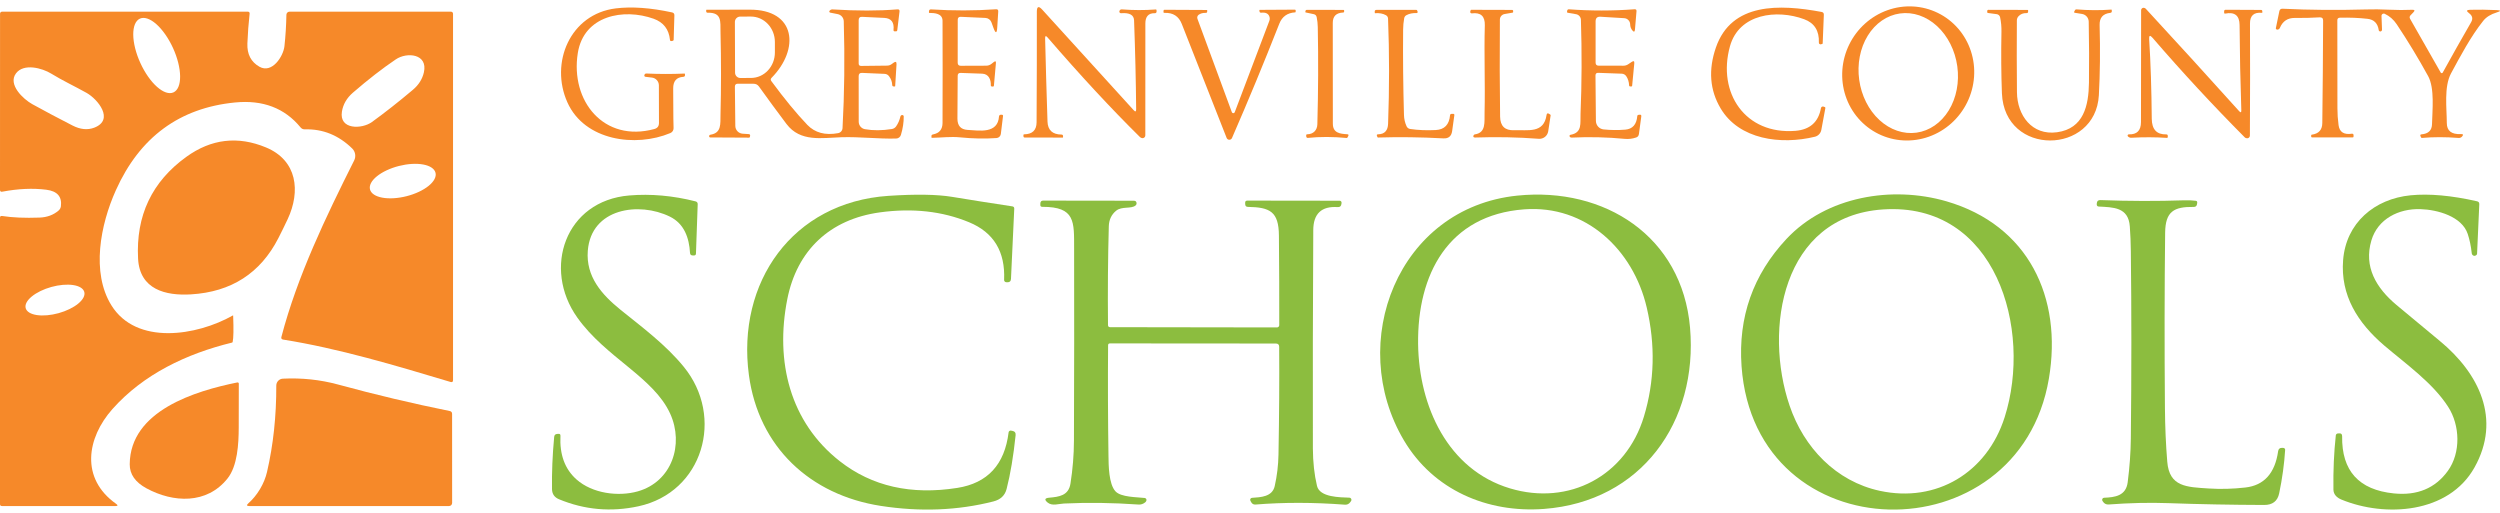 <svg width="224" height="46" viewBox="0 0 224 46" fill="none" xmlns="http://www.w3.org/2000/svg">
<path d="M59.044 11.02L59.036 7.649C59.036 7.478 58.974 7.313 58.86 7.185C58.747 7.056 58.59 6.974 58.42 6.952L57.849 6.884C57.755 6.871 57.717 6.819 57.735 6.728C57.745 6.68 57.772 6.642 57.815 6.614C57.845 6.594 57.878 6.585 57.914 6.587C59.053 6.64 60.193 6.642 61.334 6.591C61.343 6.591 61.352 6.595 61.358 6.601C61.365 6.607 61.368 6.616 61.368 6.625L61.376 6.72C61.378 6.822 61.329 6.876 61.227 6.884C60.614 6.919 60.311 7.268 60.318 7.93C60.337 9.125 60.314 10.312 60.352 11.48C60.355 11.573 60.328 11.665 60.278 11.744C60.227 11.822 60.153 11.884 60.067 11.921C56.947 13.23 52.382 12.61 50.841 9.178C49.247 5.636 51.077 1.253 55.178 0.751C56.609 0.576 58.289 0.696 60.219 1.112C60.361 1.143 60.43 1.232 60.425 1.379L60.36 3.566C60.359 3.587 60.351 3.607 60.338 3.623C60.325 3.639 60.307 3.65 60.288 3.654L60.185 3.677C60.091 3.699 60.039 3.663 60.029 3.566C59.933 2.623 59.444 1.994 58.564 1.679C55.878 0.717 52.313 1.382 51.773 4.742C51.081 9.06 54.12 12.789 58.629 11.56C58.905 11.486 59.044 11.306 59.044 11.02Z" fill="#F68929"/>
<path d="M93.643 3.44C93.701 5.875 93.772 8.357 93.856 10.886C93.881 11.659 94.299 12.05 95.111 12.057C95.202 12.06 95.248 12.107 95.248 12.198V12.293C95.248 12.316 95.237 12.328 95.214 12.328L91.801 12.32C91.788 12.32 91.775 12.317 91.763 12.312C91.751 12.307 91.74 12.299 91.731 12.29C91.722 12.28 91.715 12.269 91.71 12.257C91.705 12.244 91.702 12.231 91.702 12.217L91.698 12.103C91.698 12.057 91.721 12.035 91.767 12.035C92.502 12.024 92.873 11.667 92.878 10.962C92.898 7.406 92.906 4.103 92.901 1.054C92.901 0.57 93.063 0.508 93.388 0.868L101.575 9.87C101.727 10.04 101.802 10.011 101.8 9.782C101.777 7.228 101.715 4.576 101.613 1.827C101.595 1.337 101.207 1.123 100.449 1.184C100.425 1.186 100.4 1.182 100.378 1.172C100.356 1.162 100.336 1.147 100.321 1.128C100.307 1.108 100.297 1.086 100.293 1.061C100.29 1.037 100.292 1.013 100.301 0.99C100.336 0.881 100.412 0.831 100.529 0.841C101.538 0.92 102.543 0.923 103.542 0.849C103.598 0.844 103.626 0.869 103.626 0.925L103.63 1.032C103.631 1.052 103.628 1.072 103.62 1.091C103.613 1.11 103.602 1.127 103.588 1.142C103.573 1.156 103.556 1.167 103.537 1.175C103.518 1.182 103.498 1.185 103.477 1.184C102.876 1.161 102.625 1.522 102.625 2.093C102.618 5.337 102.616 8.684 102.621 12.133C102.621 12.169 102.614 12.205 102.598 12.238C102.583 12.27 102.561 12.299 102.533 12.322C102.506 12.346 102.474 12.363 102.439 12.372C102.404 12.381 102.368 12.383 102.332 12.377C102.259 12.364 102.193 12.33 102.134 12.274C99.575 9.751 96.818 6.778 93.863 3.356C93.711 3.179 93.638 3.207 93.643 3.44Z" fill="#F68929"/>
<path d="M161.658 1.724C159.216 0.815 155.818 1.214 155.004 4.148C153.843 8.341 156.393 12.084 160.871 11.723C162.172 11.616 162.934 10.937 163.157 9.684C163.162 9.659 163.172 9.636 163.186 9.615C163.201 9.595 163.219 9.578 163.241 9.565C163.263 9.552 163.287 9.544 163.312 9.542C163.337 9.539 163.362 9.542 163.385 9.55L163.481 9.585C163.539 9.602 163.562 9.642 163.549 9.703L163.191 11.639C163.164 11.787 163.095 11.923 162.992 12.031C162.89 12.14 162.758 12.217 162.613 12.252C159.562 12.994 155.826 12.51 154.167 9.71C153.195 8.074 153.055 6.257 153.745 4.258C155.141 0.21 159.459 0.37 163.214 1.07C163.354 1.095 163.421 1.179 163.416 1.321L163.313 3.878C163.313 3.908 163.298 3.928 163.267 3.939L163.153 3.969C163.131 3.974 163.108 3.974 163.086 3.97C163.064 3.965 163.043 3.955 163.025 3.941C163.007 3.927 162.993 3.909 162.984 3.889C162.974 3.869 162.97 3.847 162.971 3.824C163.014 2.764 162.576 2.064 161.658 1.724Z" fill="#F68929"/>
<path d="M168.319 12.002C167.625 11.662 167.006 11.185 166.498 10.598C165.991 10.012 165.604 9.327 165.359 8.583C165.115 7.839 165.019 7.051 165.075 6.263C165.132 5.475 165.341 4.703 165.69 3.991C166.394 2.553 167.627 1.446 169.116 0.915C170.605 0.384 172.23 0.471 173.631 1.158C174.326 1.498 174.944 1.975 175.452 2.561C175.96 3.148 176.347 3.833 176.591 4.577C176.835 5.321 176.932 6.109 176.875 6.897C176.818 7.685 176.61 8.457 176.261 9.169C175.556 10.607 174.324 11.714 172.834 12.245C171.345 12.776 169.721 12.689 168.319 12.002ZM171.72 11.886C172.885 11.724 173.925 11.006 174.61 9.89C175.295 8.775 175.57 7.352 175.373 5.936C175.176 4.52 174.525 3.226 173.562 2.339C172.599 1.452 171.403 1.044 170.238 1.206C169.073 1.367 168.033 2.085 167.348 3.201C166.663 4.317 166.388 5.739 166.585 7.155C166.781 8.572 167.433 9.866 168.396 10.753C169.359 11.64 170.555 12.047 171.72 11.886Z" fill="#F68929"/>
<path d="M192.566 3.512C192.698 5.63 192.776 8.008 192.798 10.646C192.809 11.594 193.24 12.059 194.092 12.042C194.188 12.039 194.235 12.086 194.233 12.183V12.281C194.23 12.332 194.205 12.356 194.157 12.354C193.124 12.285 192.065 12.281 190.98 12.342C190.853 12.35 190.747 12.308 190.66 12.217C190.646 12.201 190.637 12.182 190.633 12.162C190.63 12.141 190.633 12.12 190.641 12.101C190.65 12.082 190.664 12.066 190.681 12.055C190.699 12.043 190.719 12.038 190.74 12.038C191.468 12.063 191.832 11.697 191.832 10.938C191.832 7.309 191.836 3.968 191.844 0.917C191.844 0.885 191.851 0.852 191.864 0.823C191.878 0.794 191.898 0.767 191.923 0.747C191.948 0.726 191.976 0.711 192.007 0.703C192.038 0.695 192.071 0.694 192.102 0.7C192.171 0.713 192.228 0.745 192.273 0.795C195.119 3.877 197.902 6.93 200.621 9.953C200.763 10.113 200.83 10.086 200.822 9.873C200.736 7.344 200.684 4.8 200.666 2.241C200.659 1.391 200.229 1.05 199.377 1.218C199.321 1.228 199.29 1.204 199.285 1.145L199.282 1.035C199.276 0.926 199.327 0.873 199.434 0.875L202.592 0.89C202.655 0.89 202.69 0.922 202.698 0.986L202.71 1.084C202.711 1.093 202.71 1.102 202.708 1.11C202.705 1.118 202.701 1.125 202.696 1.132C202.69 1.138 202.683 1.143 202.676 1.146C202.668 1.149 202.66 1.15 202.652 1.149C201.945 1.083 201.593 1.405 201.599 2.116C201.614 5.21 201.611 8.555 201.591 12.152C201.591 12.185 201.583 12.218 201.57 12.248C201.557 12.278 201.537 12.305 201.513 12.327C201.489 12.35 201.46 12.367 201.429 12.378C201.398 12.389 201.365 12.394 201.332 12.392C201.294 12.389 201.257 12.38 201.222 12.365C201.181 12.35 201.146 12.326 201.115 12.293C198.275 9.437 195.525 6.468 192.867 3.386C192.644 3.128 192.544 3.169 192.566 3.512Z" fill="#F68929"/>
<path d="M143.236 5.883L145.466 5.887C145.618 5.887 145.759 5.844 145.888 5.757L146.2 5.548C146.375 5.429 146.452 5.474 146.432 5.685L146.242 7.667C146.237 7.726 146.206 7.753 146.151 7.751L146.052 7.743C145.998 7.741 145.97 7.713 145.968 7.66C145.958 7.348 145.874 7.072 145.717 6.834C145.672 6.765 145.612 6.708 145.541 6.667C145.47 6.627 145.391 6.604 145.31 6.602L143.206 6.526C143.038 6.518 142.955 6.598 142.955 6.766L142.993 10.836C142.995 11.027 143.067 11.21 143.195 11.35C143.324 11.491 143.5 11.579 143.689 11.597C144.338 11.663 144.984 11.67 145.625 11.616C146.282 11.561 146.641 11.151 146.702 10.387C146.705 10.363 146.715 10.339 146.732 10.322C146.748 10.305 146.77 10.294 146.794 10.292L146.911 10.277C147.026 10.264 147.075 10.315 147.06 10.429L146.847 12.012C146.826 12.167 146.743 12.27 146.596 12.32C146.263 12.434 145.926 12.475 145.584 12.442C144.001 12.29 142.419 12.252 140.839 12.328C140.778 12.333 140.725 12.318 140.679 12.282C140.654 12.264 140.639 12.238 140.634 12.202C140.621 12.131 140.65 12.089 140.721 12.077C141.787 11.886 141.581 11.053 141.615 10.224C141.73 7.477 141.741 4.659 141.65 1.77C141.645 1.65 141.6 1.536 141.521 1.445C141.442 1.354 141.335 1.293 141.216 1.272L140.466 1.142C140.418 1.132 140.398 1.104 140.406 1.059L140.421 0.963C140.433 0.87 140.488 0.827 140.584 0.834C142.542 0.979 144.499 0.977 146.455 0.83C146.584 0.82 146.643 0.88 146.63 1.009L146.493 2.645C146.473 2.866 146.393 2.89 146.253 2.717C146.132 2.568 146.068 2.389 146.063 2.181C146.06 2.039 146.004 1.904 145.905 1.802C145.807 1.699 145.673 1.638 145.53 1.629L143.404 1.5C143.112 1.482 142.966 1.619 142.966 1.911V5.609C142.966 5.792 143.056 5.883 143.236 5.883Z" fill="#F68929"/>
<path d="M207.846 1.554C207.134 1.6 206.393 1.618 205.624 1.607C204.978 1.6 204.53 1.894 204.281 2.49C204.246 2.579 204.18 2.633 204.084 2.654C204.045 2.661 204.006 2.654 203.966 2.631C203.925 2.608 203.908 2.573 203.916 2.524L204.228 1.01C204.261 0.85 204.359 0.774 204.521 0.782C206.913 0.899 209.409 0.92 212.009 0.847C212.643 0.826 213.317 0.834 214.033 0.869C214.776 0.905 215.476 0.907 216.133 0.877C216.358 0.867 216.393 0.944 216.235 1.109L215.988 1.364C215.892 1.463 215.878 1.572 215.946 1.691L218.689 6.504C218.698 6.52 218.711 6.533 218.727 6.542C218.743 6.551 218.761 6.556 218.779 6.556C218.797 6.556 218.815 6.551 218.831 6.542C218.846 6.533 218.859 6.52 218.868 6.504C219.705 4.985 220.554 3.479 221.414 1.988C221.594 1.673 221.53 1.403 221.223 1.178C220.962 0.985 220.994 0.885 221.318 0.877C222.074 0.857 222.866 0.866 223.693 0.904C224.093 0.924 224.102 0.992 223.719 1.109C223.176 1.274 222.769 1.526 222.498 1.866C221.379 3.266 220.44 5.047 219.614 6.572C218.963 7.775 219.234 9.723 219.234 11.024C219.236 11.724 219.655 12.054 220.489 12.013C220.702 12.003 220.739 12.076 220.599 12.234C220.516 12.328 220.408 12.37 220.276 12.359C219.122 12.268 218.031 12.268 217.004 12.359C216.968 12.362 216.944 12.347 216.932 12.314L216.878 12.203C216.83 12.102 216.862 12.046 216.974 12.036C217.587 11.985 217.899 11.678 217.909 11.115C217.932 9.932 218.161 7.919 217.563 6.824C216.686 5.226 215.745 3.673 214.74 2.167C214.466 1.756 214.111 1.446 213.675 1.238C213.643 1.223 213.607 1.216 213.572 1.219C213.537 1.221 213.503 1.232 213.473 1.252C213.443 1.271 213.42 1.297 213.404 1.328C213.388 1.359 213.38 1.394 213.382 1.429L213.428 2.639C213.433 2.725 213.396 2.783 213.317 2.814C213.279 2.829 213.237 2.822 213.192 2.795C213.159 2.772 213.14 2.741 213.135 2.703C213.048 2.092 212.715 1.753 212.134 1.687C211.366 1.599 210.539 1.564 209.653 1.585C209.499 1.59 209.423 1.668 209.425 1.821C209.43 4.372 209.433 6.997 209.433 9.696C209.433 10.198 209.467 10.706 209.536 11.218C209.619 11.837 210.02 12.09 210.738 11.979C210.756 11.976 210.774 11.977 210.791 11.982C210.808 11.988 210.824 11.997 210.838 12.009C210.851 12.022 210.862 12.037 210.869 12.054C210.876 12.071 210.879 12.09 210.879 12.108L210.875 12.249C210.872 12.29 210.851 12.31 210.81 12.31H207.158C207.147 12.31 207.137 12.308 207.128 12.304C207.118 12.3 207.11 12.294 207.102 12.286C207.095 12.279 207.09 12.27 207.086 12.26C207.083 12.251 207.081 12.24 207.082 12.23V12.123C207.084 12.09 207.102 12.071 207.135 12.066C207.756 11.985 208.071 11.638 208.078 11.024C208.116 8 208.141 4.939 208.151 1.84C208.151 1.637 208.049 1.542 207.846 1.554Z" fill="#F68929"/>
<path d="M76.937 6.82L76.941 10.906C76.941 11.066 76.997 11.221 77.099 11.343C77.201 11.466 77.343 11.548 77.5 11.576C78.236 11.705 79.04 11.7 79.912 11.561C79.988 11.549 80.061 11.521 80.126 11.48C80.192 11.439 80.248 11.385 80.293 11.321C80.473 11.065 80.601 10.769 80.677 10.434C80.683 10.412 80.693 10.39 80.707 10.371C80.722 10.353 80.74 10.337 80.76 10.326C80.78 10.315 80.803 10.309 80.826 10.307C80.849 10.305 80.872 10.308 80.894 10.316C80.947 10.337 80.974 10.375 80.974 10.431C80.979 10.961 80.895 11.514 80.722 12.089C80.695 12.181 80.639 12.262 80.562 12.32C80.486 12.378 80.393 12.411 80.296 12.413C78.672 12.455 77.051 12.245 75.404 12.295C73.634 12.352 71.713 12.751 70.469 11.108C69.624 9.987 68.803 8.868 68.004 7.752C67.884 7.587 67.723 7.505 67.52 7.505L66.113 7.501C65.935 7.498 65.846 7.587 65.846 7.767L65.884 11.287C65.887 11.464 65.956 11.633 66.078 11.762C66.2 11.89 66.366 11.968 66.543 11.979L67.102 12.017C67.118 12.018 67.135 12.022 67.15 12.03C67.164 12.038 67.177 12.049 67.188 12.062C67.198 12.075 67.206 12.091 67.21 12.107C67.214 12.124 67.215 12.141 67.212 12.158L67.193 12.264C67.186 12.31 67.159 12.333 67.113 12.333L63.636 12.314C63.59 12.314 63.56 12.292 63.545 12.249C63.532 12.214 63.534 12.178 63.552 12.143C63.572 12.1 63.607 12.075 63.655 12.07C64.667 11.911 64.538 11.093 64.557 10.263C64.618 7.899 64.618 5.429 64.557 2.852C64.538 1.931 64.697 1.113 63.411 1.14C63.323 1.142 63.277 1.098 63.275 1.007V0.911C63.275 0.886 63.287 0.873 63.312 0.873C64.596 0.878 65.871 0.876 67.136 0.866C71.34 0.828 71.66 4.412 69.134 6.972C69.042 7.064 69.035 7.161 69.111 7.265C70.285 8.861 71.361 10.168 72.337 11.188C73.017 11.895 73.936 12.143 75.095 11.93C75.203 11.91 75.3 11.854 75.372 11.772C75.444 11.69 75.486 11.586 75.491 11.477C75.661 8.36 75.698 5.17 75.601 1.908C75.597 1.755 75.541 1.608 75.442 1.491C75.343 1.374 75.208 1.295 75.057 1.265L74.388 1.132C74.369 1.129 74.352 1.12 74.338 1.108C74.323 1.095 74.313 1.079 74.308 1.061C74.302 1.043 74.302 1.024 74.306 1.005C74.311 0.987 74.321 0.97 74.335 0.957C74.413 0.873 74.502 0.835 74.601 0.843C76.759 0.98 78.697 0.979 80.414 0.839C80.551 0.829 80.612 0.891 80.597 1.026L80.395 2.715C80.392 2.74 80.38 2.762 80.362 2.779C80.344 2.796 80.32 2.805 80.296 2.806L80.182 2.81C80.091 2.812 80.05 2.769 80.06 2.681C80.131 1.996 79.856 1.637 79.235 1.604C78.585 1.568 77.921 1.537 77.241 1.509C77.038 1.501 76.937 1.6 76.937 1.806V5.686C76.937 5.836 77.012 5.909 77.161 5.907L79.486 5.88C79.641 5.878 79.779 5.831 79.901 5.739L80.057 5.625C80.252 5.483 80.342 5.533 80.327 5.774L80.209 7.703C80.206 7.731 80.197 7.745 80.182 7.745H80.079C79.991 7.747 79.945 7.703 79.942 7.611C79.932 7.32 79.835 7.056 79.65 6.82C79.551 6.693 79.421 6.626 79.261 6.618L77.237 6.531C77.037 6.523 76.937 6.62 76.937 6.82ZM65.846 1.966L65.862 6.517C65.862 6.579 65.875 6.641 65.899 6.698C65.924 6.756 65.959 6.808 66.004 6.852C66.048 6.896 66.101 6.93 66.159 6.954C66.217 6.977 66.278 6.989 66.341 6.988L67.296 6.984C67.865 6.982 68.409 6.739 68.809 6.309C69.209 5.88 69.433 5.299 69.43 4.694V3.758C69.429 3.458 69.373 3.161 69.264 2.884C69.154 2.608 68.995 2.356 68.795 2.145C68.595 1.934 68.357 1.766 68.096 1.653C67.835 1.539 67.555 1.482 67.273 1.483L66.318 1.487C66.256 1.487 66.194 1.5 66.136 1.524C66.079 1.549 66.027 1.584 65.983 1.629C65.939 1.673 65.904 1.726 65.881 1.784C65.858 1.842 65.846 1.904 65.846 1.966Z" fill="#F68929"/>
<path d="M85.809 6.784C85.796 8.1 85.789 9.383 85.786 10.63C85.786 11.267 86.088 11.603 86.692 11.639C87.746 11.7 89.408 12.008 89.511 10.429C89.514 10.389 89.532 10.351 89.562 10.323C89.591 10.296 89.63 10.28 89.671 10.28H89.777C89.791 10.281 89.805 10.284 89.818 10.29C89.83 10.296 89.842 10.305 89.851 10.315C89.86 10.326 89.866 10.338 89.87 10.351C89.874 10.364 89.875 10.377 89.872 10.391L89.675 12.004C89.662 12.1 89.618 12.19 89.547 12.256C89.477 12.323 89.386 12.363 89.29 12.369C88.253 12.443 87.169 12.422 86.037 12.308C85.166 12.221 84.359 12.335 83.492 12.35C83.477 12.35 83.468 12.343 83.465 12.327L83.458 12.225C83.448 12.123 83.492 12.064 83.591 12.046C84.162 11.939 84.448 11.597 84.451 11.019C84.463 7.871 84.463 4.818 84.451 1.861C84.447 1.21 83.762 1.157 83.264 1.157C83.256 1.157 83.248 1.154 83.242 1.148C83.237 1.142 83.233 1.135 83.233 1.127L83.237 1.016C83.242 0.892 83.306 0.834 83.427 0.841C85.388 0.968 87.328 0.964 89.249 0.83C89.385 0.822 89.45 0.887 89.442 1.024L89.355 2.435C89.322 3.016 89.207 3.033 89.009 2.485L88.834 2.002C88.793 1.89 88.72 1.793 88.624 1.722C88.528 1.652 88.413 1.611 88.293 1.606L86.091 1.507C85.906 1.499 85.813 1.588 85.813 1.773L85.809 5.62C85.809 5.802 85.9 5.894 86.083 5.894L88.358 5.886C88.541 5.886 88.703 5.829 88.845 5.715L89.039 5.563C89.186 5.446 89.251 5.482 89.233 5.669L89.054 7.682C89.049 7.733 89.02 7.757 88.967 7.754L88.868 7.75C88.856 7.75 88.843 7.747 88.832 7.741C88.82 7.736 88.81 7.728 88.802 7.719C88.793 7.709 88.787 7.698 88.782 7.686C88.778 7.674 88.776 7.661 88.777 7.648C88.799 7.138 88.587 6.624 88.004 6.601C87.34 6.576 86.696 6.553 86.072 6.533C85.899 6.528 85.812 6.612 85.809 6.784Z" fill="#F68929"/>
<path d="M110.631 10.057L113.732 1.869C113.785 1.727 113.782 1.588 113.724 1.451C113.62 1.202 113.383 1.098 113.013 1.139C112.911 1.149 112.857 1.104 112.849 1.005L112.841 0.907C112.841 0.904 112.841 0.901 112.843 0.898C112.844 0.896 112.847 0.893 112.851 0.891C112.855 0.889 112.86 0.887 112.866 0.886C112.871 0.885 112.877 0.884 112.883 0.884L116.003 0.865C116.069 0.865 116.099 0.898 116.094 0.964L116.087 1.07C116.084 1.095 116.07 1.108 116.045 1.108C115.35 1.149 114.877 1.487 114.626 2.124C113.248 5.629 111.834 9.045 110.384 12.37C110.363 12.416 110.329 12.455 110.286 12.482C110.244 12.51 110.194 12.524 110.143 12.523C110.093 12.522 110.043 12.506 110.002 12.478C109.96 12.449 109.927 12.409 109.908 12.362C108.68 9.25 107.34 5.844 105.887 2.143C105.615 1.453 105.1 1.123 104.342 1.154C104.271 1.156 104.239 1.122 104.247 1.051L104.258 0.941C104.261 0.898 104.284 0.876 104.327 0.876L108.139 0.895C108.146 0.895 108.153 0.898 108.158 0.903C108.163 0.908 108.165 0.915 108.165 0.922V1.021C108.168 1.112 108.122 1.156 108.029 1.154C107.775 1.146 107.563 1.205 107.393 1.329C107.341 1.369 107.302 1.424 107.284 1.488C107.265 1.552 107.268 1.62 107.29 1.683L110.376 10.057C110.386 10.082 110.404 10.104 110.426 10.12C110.449 10.135 110.476 10.143 110.503 10.143C110.531 10.143 110.558 10.135 110.581 10.12C110.603 10.104 110.621 10.082 110.631 10.057Z" fill="#F68929"/>
<path d="M117.708 1.268L116.992 1.116C116.964 1.111 116.953 1.093 116.958 1.063L116.973 0.972C116.978 0.947 116.991 0.925 117.009 0.909C117.028 0.893 117.052 0.884 117.076 0.884L120.397 0.888C120.407 0.888 120.415 0.892 120.422 0.899C120.428 0.906 120.432 0.916 120.432 0.926L120.436 1.025C120.436 1.088 120.404 1.121 120.34 1.124C119.722 1.149 119.413 1.461 119.416 2.06C119.426 4.923 119.429 7.93 119.423 11.081C119.423 11.921 120.066 11.99 120.709 12.028C120.826 12.033 120.857 12.088 120.801 12.191L120.721 12.336C120.708 12.356 120.692 12.365 120.671 12.363C119.439 12.246 118.276 12.243 117.183 12.355C117.166 12.357 117.148 12.355 117.132 12.35C117.116 12.345 117.101 12.337 117.088 12.327C117.074 12.316 117.064 12.303 117.056 12.288C117.048 12.274 117.043 12.258 117.042 12.241L117.034 12.142C117.027 12.071 117.06 12.034 117.133 12.032C117.677 12.024 118.02 11.666 118.035 11.138C118.116 8.183 118.129 5.28 118.073 2.429C118.068 2.127 118.035 1.829 117.974 1.535C117.943 1.388 117.855 1.299 117.708 1.268Z" fill="#F68929"/>
<path d="M126.352 11.557C127.059 11.661 127.822 11.693 128.638 11.652C129.42 11.614 129.848 11.174 129.924 10.332C129.932 10.248 129.979 10.205 130.065 10.203L130.198 10.199C130.284 10.199 130.321 10.242 130.309 10.328L130.111 11.751C130.045 12.21 129.781 12.426 129.319 12.398C127.311 12.289 125.36 12.263 123.468 12.322C123.45 12.322 123.437 12.314 123.43 12.299L123.384 12.2C123.331 12.088 123.365 12.033 123.487 12.033C124.08 12.025 124.354 11.671 124.373 11.089C124.49 7.898 124.489 4.761 124.37 1.676C124.365 1.534 124.301 1.429 124.179 1.361C123.916 1.214 123.591 1.154 123.205 1.182C123.203 1.182 123.2 1.182 123.197 1.181C123.194 1.18 123.192 1.179 123.19 1.177C123.187 1.175 123.186 1.172 123.184 1.169C123.183 1.166 123.183 1.162 123.183 1.159L123.175 1.06C123.167 0.943 123.222 0.885 123.339 0.885H126.9C126.938 0.885 126.963 0.903 126.976 0.938L127.018 1.045C127.023 1.06 127.024 1.076 127.022 1.091C127.02 1.106 127.014 1.121 127.005 1.134C126.996 1.146 126.984 1.156 126.97 1.162C126.956 1.169 126.941 1.171 126.926 1.17C126.574 1.158 126.269 1.221 126.013 1.361C125.902 1.422 125.836 1.514 125.815 1.638C125.754 1.971 125.723 2.311 125.72 2.658C125.697 5.179 125.723 7.728 125.796 10.305C125.806 10.658 125.884 10.994 126.028 11.313C126.058 11.378 126.102 11.434 126.159 11.476C126.215 11.519 126.282 11.546 126.352 11.557Z" fill="#F68929"/>
<path d="M134.809 1.258C134.692 1.279 134.587 1.339 134.51 1.429C134.434 1.518 134.391 1.632 134.39 1.749C134.365 4.892 134.371 7.792 134.409 10.45C134.422 11.298 134.843 11.703 135.672 11.668C136.875 11.615 138.328 11.999 138.572 10.302C138.594 10.152 138.67 10.118 138.8 10.199L138.903 10.268C138.93 10.283 138.942 10.307 138.937 10.34L138.72 11.763C138.69 11.962 138.585 12.142 138.428 12.267C138.271 12.391 138.072 12.452 137.871 12.436C135.977 12.292 134.078 12.254 132.176 12.322C132.133 12.325 132.092 12.316 132.054 12.296C132.001 12.268 131.995 12.211 132.035 12.124C132.046 12.102 132.061 12.083 132.081 12.068C132.1 12.054 132.122 12.044 132.146 12.041C133.165 11.892 132.994 10.934 133.017 10.123C133.081 7.494 132.964 4.865 133.04 2.267C133.062 1.452 132.674 1.096 131.875 1.198C131.854 1.2 131.833 1.198 131.813 1.19C131.793 1.182 131.775 1.17 131.761 1.154C131.747 1.137 131.737 1.118 131.733 1.097C131.728 1.076 131.729 1.055 131.735 1.034L131.773 0.912C131.78 0.889 131.797 0.878 131.822 0.878L135.486 0.889C135.499 0.889 135.511 0.892 135.523 0.897C135.535 0.902 135.546 0.91 135.555 0.92C135.563 0.929 135.57 0.941 135.575 0.953C135.58 0.966 135.582 0.979 135.581 0.992L135.573 1.087C135.571 1.113 135.556 1.128 135.528 1.133L134.809 1.258Z" fill="#F68929"/>
<path d="M178.912 1.27L178.12 1.163C178.077 1.158 178.056 1.134 178.056 1.091V0.984C178.055 0.971 178.057 0.958 178.062 0.945C178.067 0.933 178.074 0.921 178.083 0.912C178.092 0.902 178.103 0.895 178.116 0.889C178.128 0.884 178.141 0.881 178.154 0.881L181.655 0.889C181.698 0.889 181.719 0.899 181.719 0.919V1.03C181.722 1.129 181.674 1.177 181.575 1.174C181.278 1.164 181.037 1.261 180.852 1.464C180.761 1.564 180.711 1.694 180.711 1.829C180.696 3.957 180.699 6.101 180.719 8.262C180.738 10.336 182.066 12.155 184.31 11.85C186.707 11.523 187.141 9.449 187.171 7.41C187.194 5.69 187.187 3.867 187.149 1.939C187.145 1.773 187.084 1.612 186.975 1.487C186.866 1.361 186.716 1.277 186.551 1.25L185.916 1.148C185.837 1.135 185.818 1.093 185.859 1.022L185.927 0.9C185.938 0.88 185.956 0.863 185.977 0.853C185.998 0.842 186.021 0.837 186.045 0.84C187.116 0.928 188.158 0.935 189.173 0.859C189.182 0.859 189.191 0.862 189.198 0.868C189.205 0.875 189.21 0.883 189.211 0.893L189.218 0.992C189.223 1.088 189.179 1.141 189.085 1.152C188.428 1.223 188.109 1.585 188.126 2.24C188.187 4.492 188.164 6.59 188.058 8.533C187.761 13.893 179.596 14.042 179.372 8.358C179.306 6.625 179.292 4.791 179.33 2.856C179.34 2.41 179.3 1.972 179.208 1.543C179.193 1.473 179.156 1.409 179.103 1.36C179.05 1.311 178.983 1.279 178.912 1.27Z" fill="#F68929"/>
<path d="M10.383 17.042C8.99 20.135 8.161 24.415 9.976 27.349C12.217 30.971 17.646 30.092 20.861 28.266C20.863 28.264 20.867 28.262 20.87 28.262C20.873 28.262 20.877 28.263 20.88 28.265C20.883 28.267 20.886 28.27 20.887 28.273C20.89 28.277 20.891 28.281 20.891 28.285C20.939 29.512 20.924 30.297 20.846 30.64C20.838 30.67 20.819 30.689 20.788 30.697C16.718 31.69 12.848 33.531 10.075 36.651C7.78 39.234 7.179 42.86 10.398 45.139C10.588 45.276 10.567 45.344 10.333 45.344L0.175 45.341C0.058 45.341 0 45.284 0 45.169V19.507C0 19.386 0.061 19.334 0.183 19.351C1.106 19.496 2.226 19.544 3.542 19.496C4.222 19.471 4.793 19.259 5.254 18.861C5.364 18.765 5.436 18.632 5.456 18.488C5.567 17.62 5.132 17.124 4.151 17C2.941 16.848 1.626 16.906 0.205 17.175C0.068 17.201 0 17.145 0 17.008L0.004 1.222C0.004 1.176 0.022 1.131 0.055 1.099C0.088 1.066 0.132 1.047 0.179 1.047H22.223C22.243 1.047 22.263 1.051 22.282 1.06C22.3 1.068 22.317 1.08 22.331 1.096C22.344 1.111 22.355 1.13 22.361 1.149C22.367 1.169 22.369 1.19 22.367 1.211C22.268 2.104 22.201 2.998 22.166 3.893C22.128 4.854 22.489 5.551 23.25 5.982C24.369 6.617 25.388 5.061 25.487 4.133C25.586 3.222 25.644 2.284 25.662 1.317C25.664 1.245 25.694 1.176 25.745 1.126C25.796 1.076 25.865 1.047 25.936 1.047H40.413C40.46 1.047 40.505 1.067 40.539 1.101C40.573 1.135 40.592 1.182 40.592 1.23V34.056C40.592 34.211 40.518 34.267 40.371 34.224C35.406 32.736 30.334 31.218 25.369 30.427C25.23 30.404 25.178 30.325 25.213 30.191C26.636 24.746 29.204 19.42 31.734 14.375C31.822 14.2 31.852 14.002 31.819 13.809C31.787 13.617 31.695 13.439 31.555 13.302C30.338 12.115 28.924 11.544 27.313 11.59C27.159 11.595 27.03 11.537 26.929 11.415C25.504 9.68 23.546 8.936 21.055 9.182C16.076 9.674 12.518 12.294 10.383 17.042ZM15.544 8.277C15.933 8.1 16.146 7.582 16.139 6.837C16.131 6.093 15.903 5.182 15.504 4.306C15.104 3.43 14.567 2.661 14.01 2.166C13.453 1.672 12.922 1.494 12.534 1.671C12.146 1.848 11.932 2.366 11.939 3.11C11.947 3.855 12.175 4.765 12.575 5.641C12.974 6.517 13.511 7.287 14.068 7.781C14.625 8.275 15.156 8.454 15.544 8.277ZM35.463 5.321C34.268 6.127 32.987 7.122 31.62 8.304C31.07 8.78 30.741 9.347 30.635 10.004C30.376 11.64 32.427 11.583 33.325 10.933C34.479 10.098 35.703 9.136 36.996 8.045C37.516 7.606 37.844 7.085 37.981 6.481C38.358 4.819 36.463 4.64 35.463 5.321ZM4.592 6.598C3.778 6.096 2.127 5.647 1.434 6.572C0.681 7.572 2.077 8.881 2.895 9.334C4.044 9.968 5.246 10.606 6.502 11.248C7.202 11.605 7.851 11.668 8.45 11.438C10.276 10.726 8.758 8.885 7.757 8.322C6.696 7.728 5.593 7.215 4.592 6.598ZM39.021 15.477C38.976 15.299 38.855 15.143 38.666 15.016C38.477 14.889 38.223 14.795 37.918 14.739C37.614 14.683 37.265 14.666 36.891 14.688C36.518 14.711 36.127 14.774 35.742 14.872C35.356 14.97 34.984 15.102 34.645 15.261C34.306 15.42 34.008 15.602 33.768 15.797C33.527 15.992 33.349 16.196 33.243 16.398C33.138 16.6 33.107 16.795 33.152 16.973C33.197 17.151 33.318 17.307 33.508 17.434C33.697 17.56 33.951 17.654 34.255 17.71C34.56 17.767 34.909 17.784 35.282 17.761C35.656 17.738 36.046 17.676 36.432 17.578C36.817 17.48 37.19 17.347 37.529 17.189C37.867 17.03 38.165 16.848 38.406 16.653C38.646 16.457 38.824 16.253 38.93 16.052C39.036 15.85 39.067 15.655 39.021 15.477ZM7.552 26.157C7.509 26.003 7.399 25.87 7.228 25.764C7.056 25.658 6.827 25.582 6.553 25.541C6.279 25.5 5.966 25.494 5.631 25.523C5.296 25.552 4.946 25.617 4.602 25.712C3.905 25.905 3.272 26.214 2.841 26.571C2.409 26.927 2.216 27.302 2.302 27.613C2.345 27.767 2.455 27.901 2.626 28.007C2.798 28.113 3.027 28.188 3.301 28.23C3.575 28.271 3.888 28.277 4.223 28.248C4.558 28.218 4.908 28.154 5.252 28.059C5.949 27.866 6.582 27.557 7.013 27.2C7.444 26.844 7.638 26.469 7.552 26.157Z" fill="#F68929"/>
<path d="M25.78 19.626C25.521 20.179 25.242 20.749 24.943 21.335C23.332 24.48 20.721 26.16 17.109 26.376C14.841 26.513 12.521 25.942 12.372 23.184C12.167 19.321 13.61 16.276 16.702 14.049C18.931 12.443 21.307 12.163 23.828 13.208C26.647 14.376 26.94 17.142 25.78 19.626Z" fill="#F68929"/>
<path d="M52.667 22.463C52.485 24.787 53.919 26.397 55.608 27.763C57.534 29.315 59.645 30.882 61.258 32.857C64.945 37.354 62.989 44.111 57.203 45.363C54.752 45.893 52.382 45.684 50.092 44.735C49.678 44.565 49.468 44.262 49.46 43.826C49.437 42.334 49.502 40.774 49.654 39.146C49.669 38.979 49.761 38.89 49.928 38.88L50.046 38.872C50.165 38.867 50.222 38.924 50.217 39.043C50.131 40.73 50.612 42.036 51.659 42.962C53.075 44.218 55.403 44.522 57.153 44.024C60.193 43.156 61.304 39.831 60.052 37.072C58.557 33.785 54.281 32.05 51.728 28.455C48.589 24.046 50.643 17.985 56.388 17.513C58.321 17.353 60.298 17.529 62.32 18.042C62.454 18.077 62.519 18.165 62.514 18.304L62.358 22.721C62.353 22.836 62.293 22.892 62.179 22.889H62.065C61.913 22.886 61.833 22.809 61.825 22.657C61.749 21.318 61.312 20.043 60.018 19.408C57.264 18.057 52.972 18.643 52.667 22.463Z" fill="#8CBD3F"/>
<path d="M86.825 19.911C84.426 18.921 81.764 18.627 78.839 19.028C74.346 19.644 71.405 22.437 70.541 26.808C69.438 32.39 70.773 37.823 75.251 41.327C78.125 43.574 81.634 44.37 85.779 43.716C88.488 43.287 90.018 41.629 90.371 38.74C90.374 38.715 90.382 38.691 90.395 38.669C90.408 38.648 90.425 38.629 90.445 38.614C90.466 38.6 90.489 38.59 90.513 38.584C90.538 38.579 90.563 38.579 90.588 38.584L90.71 38.606C90.925 38.647 91.022 38.776 90.999 38.995C90.803 40.871 90.535 42.477 90.192 43.811C90.043 44.395 89.647 44.767 89.005 44.93C85.819 45.741 82.459 45.875 78.923 45.329C72.588 44.348 67.969 40.052 67.102 33.607C65.987 25.305 71.002 18.122 79.604 17.548C82.054 17.386 83.956 17.416 85.311 17.639C87.02 17.921 88.819 18.205 90.706 18.491C90.825 18.509 90.882 18.58 90.877 18.704L90.584 24.994C90.574 25.199 90.466 25.298 90.261 25.29L90.158 25.287C90.132 25.285 90.106 25.279 90.082 25.268C90.058 25.258 90.037 25.242 90.019 25.223C90.001 25.204 89.987 25.181 89.979 25.157C89.97 25.133 89.966 25.107 89.968 25.081C90.082 22.545 89.034 20.821 86.825 19.911Z" fill="#8CBD3F"/>
<path d="M151.427 29.351C152.161 37.808 147.037 44.95 138.335 45.6C133.26 45.977 128.436 43.911 125.795 39.463C120.598 30.705 125.244 18.618 135.958 17.526C143.772 16.731 150.716 21.171 151.427 29.351ZM136.574 18.756C129.76 19.262 126.986 24.584 127.062 30.82C127.135 36.421 129.733 42.086 135.288 43.756C140.592 45.354 145.69 42.633 147.295 37.326C148.249 34.173 148.333 30.914 147.546 27.548C146.333 22.359 142.083 18.345 136.574 18.756Z" fill="#8CBD3F"/>
<path d="M183.581 33.923C180.879 49.879 157.245 49.62 156.043 32.812C155.731 28.414 157.073 24.613 160.068 21.409C163.66 17.574 169.545 16.627 174.393 18.035C181.751 20.173 184.81 26.652 183.581 33.923ZM168.705 18.766C159.646 19.379 158.021 29.514 160.346 36.34C161.624 40.11 164.508 43.131 168.435 43.979C173.51 45.075 178.037 42.347 179.616 37.386C182.124 29.522 178.859 18.077 168.705 18.766Z" fill="#8CBD3F"/>
<path d="M209.943 23.304C210.205 19.975 212.743 17.818 215.996 17.498C217.67 17.336 219.652 17.515 221.943 18.035C222.085 18.067 222.152 18.156 222.144 18.301L221.946 22.729C221.944 22.774 221.925 22.814 221.893 22.843C221.799 22.922 221.712 22.944 221.631 22.908C221.532 22.865 221.477 22.789 221.467 22.68C221.398 22.048 221.279 21.476 221.109 20.964C220.592 19.396 218.419 18.788 216.867 18.738C214.927 18.677 213.047 19.613 212.477 21.542C211.777 23.901 212.899 25.792 214.721 27.322C216 28.394 217.287 29.463 218.583 30.529C222.137 33.451 224.142 37.564 221.71 41.893C219.397 46.014 213.717 46.379 209.791 44.762C209.406 44.606 209.083 44.321 209.075 43.872C209.05 42.165 209.121 40.544 209.288 39.009C209.293 38.965 209.314 38.924 209.345 38.893C209.377 38.861 209.419 38.842 209.463 38.838L209.57 38.831C209.763 38.81 209.858 38.896 209.855 39.089C209.807 42.186 211.352 43.893 214.489 44.21C216.584 44.421 218.195 43.751 219.321 42.201C220.512 40.562 220.417 38.104 219.355 36.453C217.99 34.322 215.596 32.629 213.637 30.966C211.252 28.931 209.692 26.465 209.943 23.304Z" fill="#8CBD3F"/>
<path d="M114.321 30.78L99.456 30.769C99.342 30.769 99.285 30.825 99.285 30.936C99.259 34.211 99.271 37.504 99.319 40.817C99.33 41.684 99.338 43.373 99.951 44.028C100.445 44.557 101.86 44.538 102.561 44.618C102.588 44.62 102.614 44.629 102.638 44.643C102.661 44.657 102.681 44.677 102.696 44.7C102.711 44.723 102.721 44.749 102.724 44.776C102.728 44.803 102.725 44.831 102.717 44.857C102.694 44.921 102.657 44.973 102.606 45.013C102.426 45.158 102.228 45.222 102.013 45.207C99.717 45.045 97.489 45.014 95.328 45.116C94.845 45.139 94.274 45.367 93.863 45.025C93.561 44.774 93.607 44.63 94 44.595C94.89 44.515 95.746 44.412 95.914 43.328C96.117 42.039 96.221 40.76 96.226 39.489C96.249 33.437 96.254 27.702 96.241 22.285C96.237 19.869 96.367 18.522 93.391 18.533C93.265 18.533 93.205 18.471 93.213 18.347L93.216 18.213C93.227 18.054 93.311 17.974 93.471 17.974L101.594 17.985C101.754 17.985 101.835 18.065 101.838 18.225C101.838 18.299 101.807 18.361 101.746 18.411C101.347 18.739 100.521 18.461 100.008 18.879C99.587 19.224 99.367 19.687 99.349 20.268C99.271 23.122 99.247 26.075 99.277 29.129C99.28 29.253 99.342 29.315 99.464 29.315L114.416 29.338C114.443 29.338 114.469 29.333 114.494 29.323C114.519 29.312 114.542 29.297 114.561 29.278C114.58 29.259 114.595 29.236 114.606 29.211C114.616 29.186 114.621 29.16 114.621 29.133C114.626 26.551 114.616 23.873 114.591 21.101C114.572 18.955 113.788 18.571 111.81 18.537C111.657 18.534 111.577 18.456 111.57 18.301L111.566 18.179C111.561 18.042 111.627 17.974 111.764 17.974L120.035 17.985C120.059 17.985 120.083 17.99 120.105 18C120.127 18.01 120.146 18.024 120.162 18.042C120.178 18.06 120.19 18.081 120.197 18.104C120.204 18.127 120.206 18.152 120.203 18.175L120.191 18.278C120.166 18.476 120.053 18.569 119.853 18.556C118.404 18.46 117.676 19.147 117.669 20.618C117.631 27.436 117.619 33.957 117.634 40.181C117.639 41.407 117.763 42.525 118.003 43.537C118.251 44.568 120.047 44.557 120.899 44.591C120.934 44.592 120.969 44.602 120.998 44.621C121.028 44.64 121.052 44.667 121.068 44.699C121.084 44.731 121.09 44.766 121.087 44.801C121.084 44.837 121.072 44.87 121.051 44.899L120.986 44.99C120.865 45.16 120.701 45.236 120.495 45.219C117.69 45.006 115.023 45.002 112.494 45.207C112.324 45.22 112.196 45.151 112.11 45.002L112.038 44.869C112.023 44.843 112.015 44.814 112.014 44.784C112.014 44.754 112.021 44.724 112.035 44.698C112.049 44.672 112.07 44.65 112.095 44.633C112.12 44.617 112.149 44.608 112.179 44.606C112.97 44.553 113.997 44.515 114.214 43.556C114.422 42.638 114.535 41.692 114.553 40.718C114.616 37.212 114.636 33.998 114.614 31.073C114.614 30.88 114.516 30.783 114.321 30.78Z" fill="#8CBD3F"/>
<path d="M190.923 39.279C190.986 33.405 190.986 27.811 190.923 22.497C190.915 21.757 190.885 21.022 190.832 20.294C190.71 18.548 189.34 18.578 188.035 18.506C188.012 18.505 187.989 18.5 187.968 18.489C187.947 18.479 187.928 18.465 187.912 18.447C187.897 18.43 187.885 18.409 187.877 18.386C187.869 18.364 187.866 18.34 187.868 18.316L187.875 18.206C187.891 18.015 187.995 17.923 188.187 17.928C190.79 18.024 193.3 18.031 195.717 17.947C196.059 17.934 196.398 17.948 196.733 17.989C196.842 18.004 196.887 18.066 196.869 18.175L196.85 18.301C196.823 18.463 196.726 18.543 196.561 18.541C194.773 18.514 194.02 18.951 193.997 20.846C193.939 25.863 193.932 31.096 193.978 36.544C193.991 38.228 194.06 39.839 194.187 41.376C194.374 43.632 195.926 43.639 197.912 43.769C198.99 43.837 200.081 43.808 201.184 43.681C202.86 43.491 203.84 42.406 204.121 40.425C204.149 40.227 204.262 40.128 204.46 40.128L204.581 40.132C204.604 40.132 204.627 40.136 204.648 40.146C204.669 40.155 204.688 40.169 204.704 40.186C204.72 40.203 204.732 40.223 204.74 40.245C204.747 40.267 204.75 40.291 204.749 40.314C204.67 41.57 204.493 42.863 204.216 44.195C204.072 44.9 203.62 45.25 202.862 45.245C199.904 45.235 197.042 45.18 194.275 45.081C192.593 45.021 190.809 45.061 188.922 45.203C188.826 45.21 188.73 45.191 188.645 45.148C188.559 45.106 188.486 45.04 188.435 44.96L188.381 44.876C188.364 44.849 188.353 44.819 188.352 44.787C188.35 44.755 188.357 44.723 188.372 44.694C188.386 44.666 188.409 44.642 188.436 44.625C188.463 44.608 188.494 44.599 188.526 44.598C189.508 44.56 190.485 44.427 190.641 43.213C190.816 41.839 190.91 40.527 190.923 39.279Z" fill="#8CBD3F"/>
<path d="M23.927 42.28C24.488 39.852 24.764 37.274 24.756 34.545C24.756 34.387 24.817 34.234 24.926 34.12C25.035 34.005 25.184 33.936 25.342 33.929C27.039 33.845 28.684 34.019 30.277 34.45C33.64 35.365 36.98 36.158 40.295 36.828C40.437 36.856 40.508 36.943 40.508 37.09L40.511 45.061C40.511 45.136 40.482 45.207 40.43 45.26C40.378 45.313 40.307 45.342 40.234 45.342H22.344C22.101 45.342 22.07 45.261 22.253 45.099C23.064 44.376 23.684 43.334 23.927 42.28Z" fill="#F68929"/>
<path d="M11.623 41.601C11.654 36.785 17.52 35.027 21.268 34.266C21.284 34.263 21.299 34.263 21.315 34.267C21.33 34.27 21.345 34.278 21.357 34.288C21.369 34.298 21.379 34.311 21.386 34.326C21.393 34.34 21.397 34.356 21.397 34.373C21.395 35.664 21.392 36.983 21.39 38.329C21.386 39.749 21.283 41.746 20.389 42.868C18.529 45.204 15.523 45.052 13.126 43.755C12.119 43.209 11.618 42.492 11.623 41.601Z" fill="#F68929"/>
</svg>
